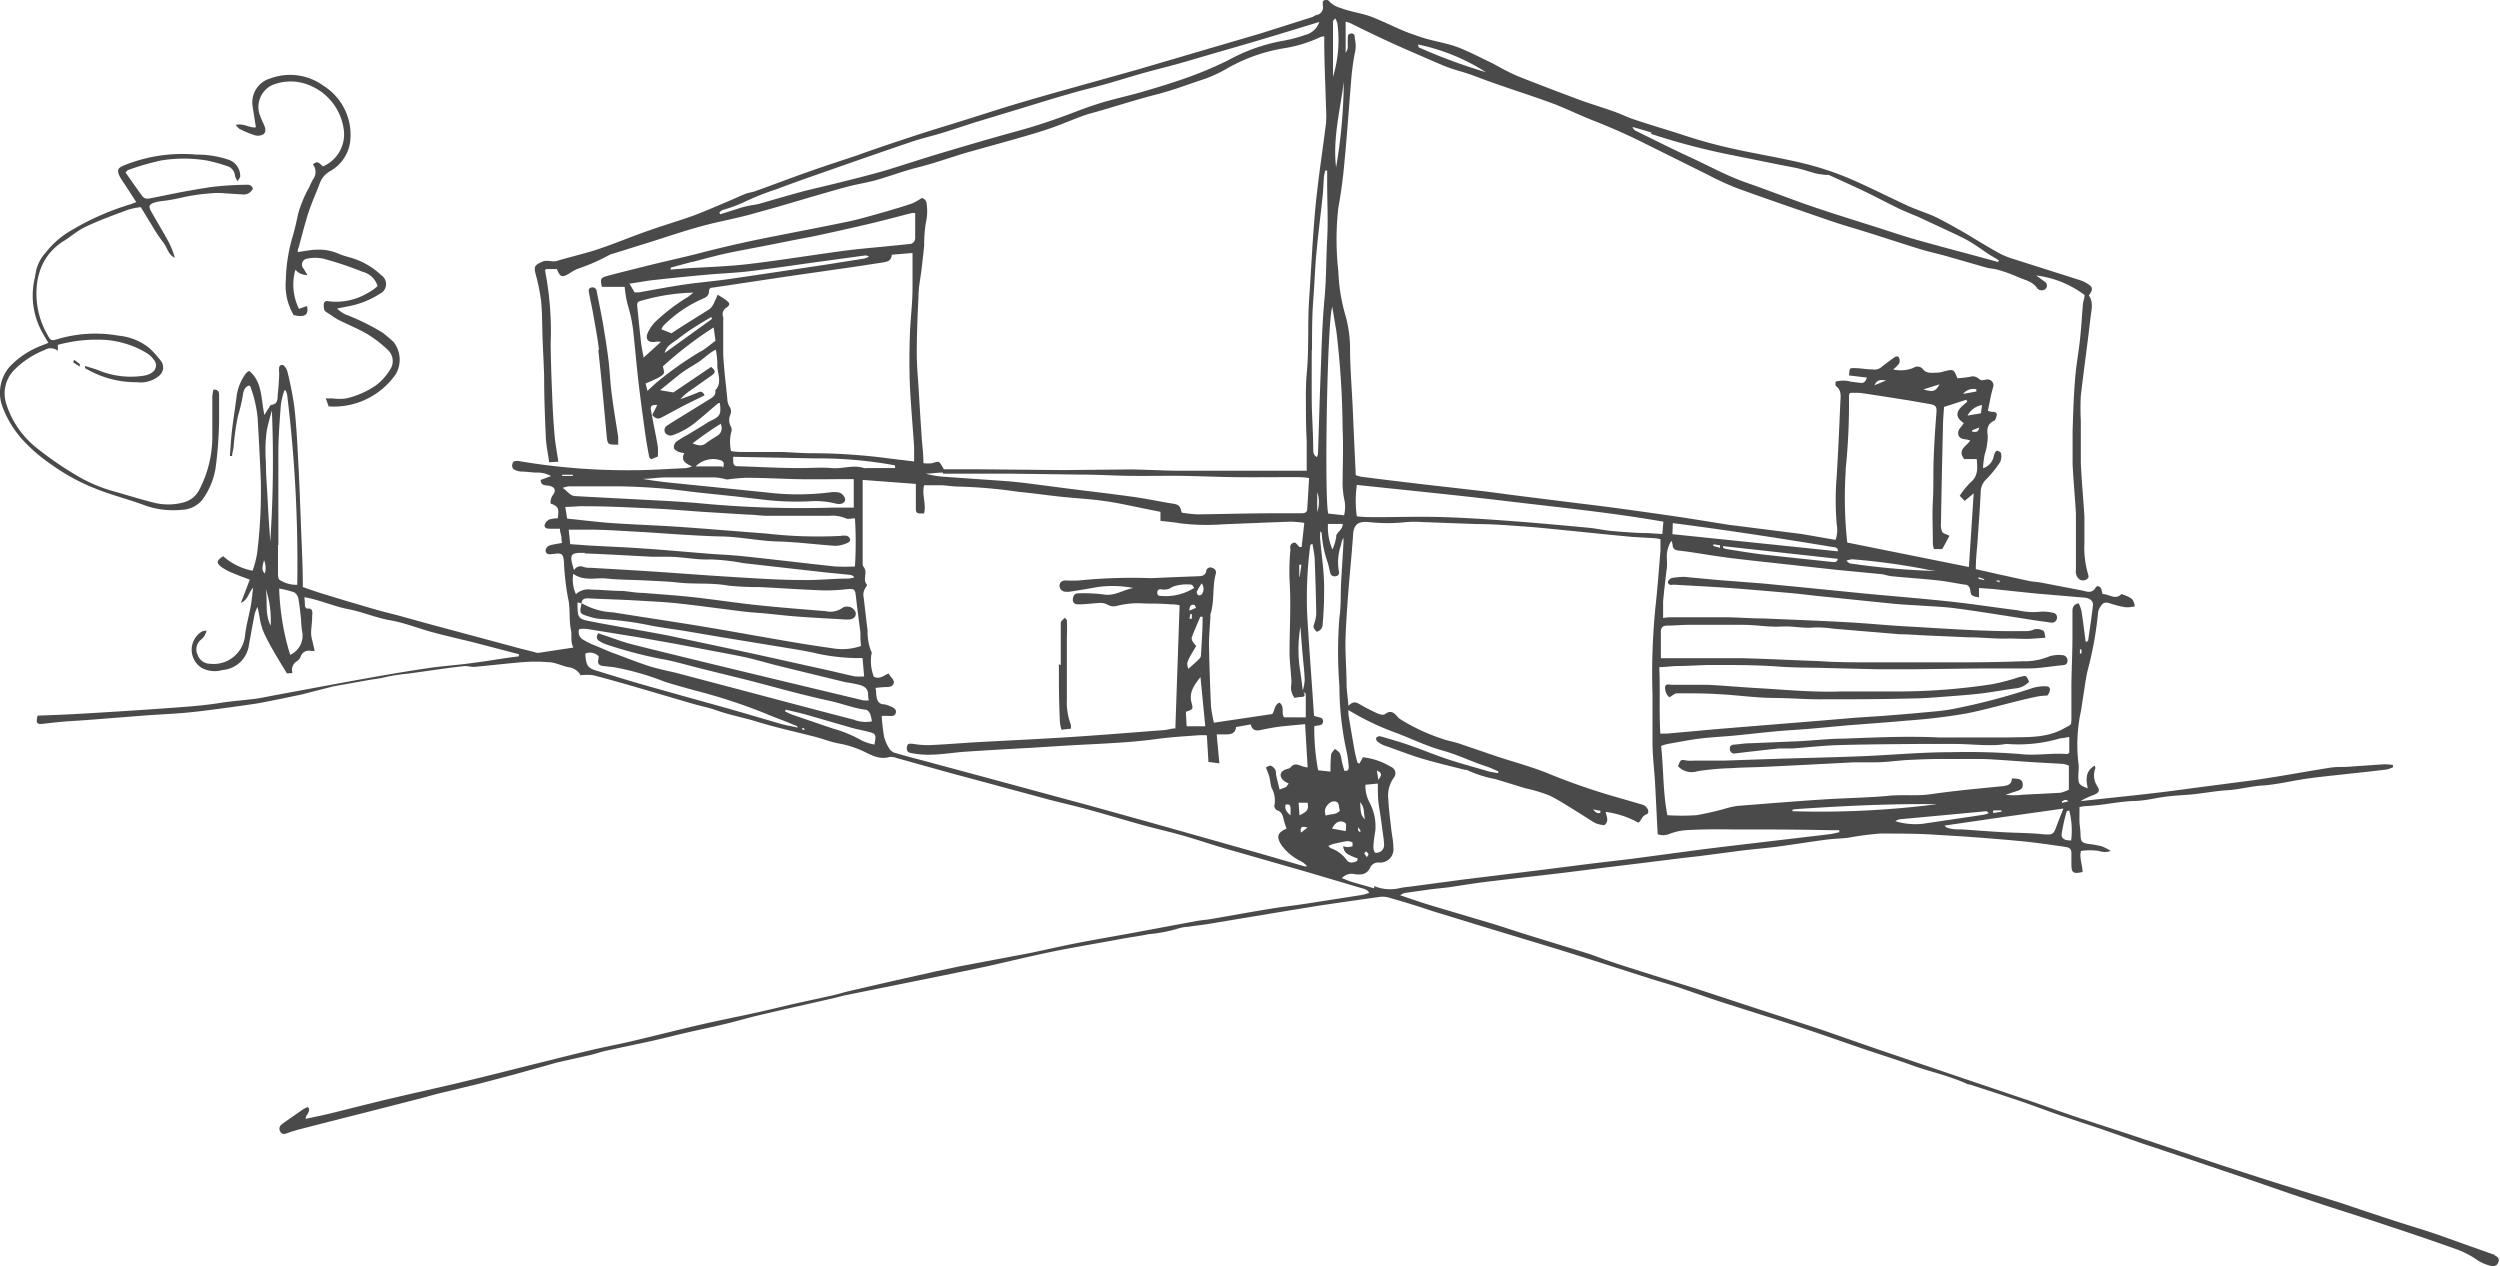 <svg id="Layer_1" data-name="Layer 1" xmlns="http://www.w3.org/2000/svg" viewBox="0 0 188.05 95.23"><title>arkitektur</title><g id="Illustrasjon"><path id="Fill-1" d="M119.82,61.25l.56.11,0,.15c-.23.09-.39-.06-.54-.25Zm-17.46,1.63-.07.07s-.11-.07-.13-.12,0-.11,0-.25l.19.3Zm-.06-2.16c.38.35.25.85.38,1.28-.42-.34-.31-.84-.38-1.28Zm.45,3.69c.06.06.15.12.18.19s-.05.12-.11.25c-.09-.13-.16-.19-.18-.27s.07-.11.11-.17Zm.82-6.08c.48.21.3.4.11.71l-.11-.71Zm.07,1c0,.58,0,1.15.09,1.71s.16,1,.23,1.57.13.84.15,1.27a.58.58,0,0,1-.67.63c-.05,0-.14-.26-.13-.4,0-.44.09-.88.15-1.32A3.9,3.9,0,0,0,103,60.7a2.57,2.57,0,0,1-.29-1.3l.91-.09Zm-.27,7.86-1.65-.47c-.25-.08-.49-.18-.78-.3a1,1,0,0,1,1-.29c.5.06.91,0,1.14-.53a.66.66,0,0,1,.65-.35,1,1,0,0,0,1.08-1.13c0-.52-.13-1-.18-1.57-.08-.69-.17-1.37-.2-2.06a2.28,2.28,0,0,1,.45-1.67.52.52,0,0,0-.26-.77,5.17,5.17,0,0,0-2.1-.72l-.26.47c-.07,0-.15-.06-.16-.09-.09-.33-.17-.67-.23-1-.15-.86-.3-1.73-.44-2.59a2.41,2.41,0,0,1,0-.34A19.62,19.62,0,0,0,105,55.49c1.16.44,2.3,1,3.49,1.33s2.2.84,3.32,1.2c.31.1.6.25.89.37l0,.13a6.33,6.33,0,0,1-.71-.12c-1-.3-2.07-.58-3.09-.92s-1.95-.73-2.93-1.07c-.71-.25-1.44-.45-2.16-.66a.38.38,0,0,0-.3.12s0,.21.08.26a1.92,1.92,0,0,0,.52.31c1,.34,1.91.71,2.88,1s2.15.57,3.22.84a.42.42,0,0,1,.12,0,8.6,8.6,0,0,0,2.14.69l2.26.69a12.1,12.1,0,0,1,1.8.54c.8.39,1.54.89,2.31,1.36.4.24.78.52,1.2.74a2.3,2.3,0,0,0,.64.14c.37-.3.17-.61.1-1a6.9,6.9,0,0,1,2.45.81c.22-.1.24-.48.59-.61s.09-.63-.26-.74l-1.76-.51a48.69,48.69,0,0,1-5.2-1.78c-1.31-.55-2.71-.91-4.06-1.36l-2.78-.95c-.31-.1-.63-.17-.94-.25a14.58,14.58,0,0,1-3.39-1.52,1.24,1.24,0,0,1-.33-.27c-.27-.32-.52-.48-.93-.17-.13.1-.46,0-.67-.11a14.36,14.36,0,0,1-1.3-.68c-.26-.15-.49-.14-.77.17-.05-.6-.12-1.08-.14-1.57,0-1.14-.11-2.29-.08-3.43s.13-2.53.23-3.8.25-2.73.34-4.09c.05-.82.44-1,1.18-.94a12.76,12.76,0,0,0,2.84,0,8.22,8.22,0,0,1,1.21,0l4.08.15c1.14,0,2.28.09,3.42.17s2.25.2,3.38.31c1.5.15,3,.31,4.51.45.71.07,1.42.09,2.13.14a3.08,3.08,0,0,1,.37.07c0,.3,0,.58,0,.86-.12,1.43-.22,2.85-.38,4.27a50.87,50.87,0,0,0-.22,6.54c0,1.16,0,2.33,0,3.49s.13,2.08.19,3.11c.07,1.29.13,2.57.2,3.92a1.21,1.21,0,0,0,.83,0,4.36,4.36,0,0,1,1.23-.3c1.15-.07,2.3-.08,3.46-.06,2.5,0,5,0,7.51.06l.63,0v.15c-.25.05-.49.12-.74.15l-5.41.64c-1.44.17-2.88.34-4.31.52l-5,.67c-1.11.14-2.23.26-3.35.4l-3.46.44-3.34.41-2.61.32-4.12.55a5.69,5.69,0,0,0-.84.13,3.1,3.1,0,0,1-1.8-.18ZM99.93,64a2.26,2.26,0,0,1,.33-.14c.35-.08.71-.17,1.07-.22a.7.7,0,0,1,.41.11s0,.26,0,.27a1.5,1.5,0,0,1-.43.07,1,1,0,0,1-.27-.08.71.71,0,0,0,.41.65,5.14,5.14,0,0,0,.68.29l-.05.19c-.28.13-.62.19-.8-.1a2.45,2.45,0,0,0-1.21-.88s-.08-.08-.16-.16Zm-.27-2.61c0-.37.41-.77.7-.74.44,0,.31.45.43.69-.3.35-.7.24-1.07.38a1.2,1.2,0,0,1-.06-.33Zm1.54,1.49-1-.18c.2-.43.5-.61.8-.52s.27.16.23.7ZM98.86,55c.28-.1.65,0,.66-.37s-.43-.27-.68-.43L98.69,52c-.13-1.85-.27-3.7-.37-5.56a31.09,31.09,0,0,1,.23-5c0-.05,0-.1.17-.16a9.75,9.75,0,0,1,.17,1.1q.08,2.08.12,4.17a2.5,2.5,0,0,1-.15.71c-.09.31-.1.3.17.63a.56.56,0,0,0,.46-.57,28,28,0,0,0,.11-2.8c0-1.14-.18-2.28-.28-3.42a3.28,3.28,0,0,1,0-.79c0,.06.1.12.1.17a7.9,7.9,0,0,0,.47,2.26c.06.24.11.48.17.72a.33.33,0,0,0,.42.25.27.27,0,0,0,.23-.37,3.88,3.88,0,0,1,.17-2,1.3,1.3,0,0,1,.17-.51,3.74,3.74,0,0,1,0,.44c-.05,1-.12,1.92-.17,2.88s0,1.8-.13,2.68a32.91,32.91,0,0,0,0,5.14,23.05,23.05,0,0,0,.54,4.92,7.6,7.6,0,0,1,.16,1.15c0,.17,0,.34-.33.31-.06-.22-.13-.47-.19-.72a2.63,2.63,0,0,0-.14-.59c-.07-.14-.25-.23-.38-.34-.1.14-.25.27-.28.42a9.42,9.42,0,0,0-.05,1c0,.08,0,.16,0,.29l-.93-.1A17.14,17.14,0,0,1,98.86,55Zm-1.11,6.7-.07-.95h.68c.08.52,0,.64-.61.95ZM97.86,63c-.09-.44.08-.5.49-.38l-.49.38Zm-.79-1.3c-.29-.25-.46-.48-.36-.82.38,0,.38,0,.36.82Zm-7.42-8.4c-.25-.79.14-1.36.65-2L90.66,55H89.26l-.06-1.09c.51-.16.57-.21.44-.62Zm-2.25-8.1c-.17,0-.35,0-.35-.25s.18-.28.35-.24a1.05,1.05,0,0,0,.8-.2,3.08,3.08,0,0,1,1.43-.16c.05,0,.12.13.2.24a4,4,0,0,1-2.43.61Zm2.07,1.1c0-.37.13-.48.35-.43.06,0,.1.14.15.22l-.5.21Zm0,.6.07-.34.11,0c0,.12,0,.23,0,.35l-.15,0Zm.54-2a6.33,6.33,0,0,1,.38-.65.68.68,0,0,1,0,.83.26.26,0,0,1-.25.06.28.28,0,0,1-.12-.24Zm.29,1.86.16,0c0,1-.07,1.91-.12,2.86a.44.44,0,0,1-.1.28c-.27.27-.56.52-.85.78-.16-.46-.16-.46.59-1.72a2.24,2.24,0,0,1-.25-.31.48.48,0,0,1-.09-.33c.21-.54.44-1.08.67-1.61Zm7.43-3,0-.91h.16l-.13.91ZM98,52.34c-.06-.46-.11-.92-.18-1.38a10.07,10.07,0,0,1,0-3.45c.05.69.1,1.38.16,2.07s.14,1.29.16,1.94a3.61,3.61,0,0,1-.15.81Zm.1,13.19-3.24-.94-6.3-1.78c-2.12-.6-4.24-1.19-6.37-1.78l-7.08-1.92L69.7,57.65c-.79-.21-1.58-.41-2.36-.64a.76.76,0,0,1-.42-.29,3.19,3.19,0,0,1-.42-.93,15.68,15.68,0,0,1-.18-1.57c.15,0,.33,0,.5,0s.48.07.56-.22-.18-.41-.41-.5a1.59,1.59,0,0,0-.46-.15c-.39,0-.53-.26-.58-.59s0-.4-.08-.64a7.08,7.08,0,0,1,.76-.07c.23,0,.47,0,.59-.22s-.08-.42-.22-.59l-.14-.21c-.37.14-.65.47-1.11.24a3.25,3.25,0,0,1-.2-1.55c0-.12.09-.27,0-.35a4,4,0,0,1-.27-1.56c-.1-.83-.2-1.66-.29-2.48a.92.92,0,0,1,.18-.81s.08-.14.07-.16c-.38-.39.09-.94-.26-1.35-.1-.11-.07-.35-.07-.53q0-2.7,0-5.39c0-.2,0-.39,0-.62l4,.3c0,.25,0,.46,0,.68,0,.39,0,.78,0,1.16s.1.4.62.38c.18-.69-.18-1.4,0-2.12.42,0,.83,0,1.23,0s.94.11,1.41.1a38.24,38.24,0,0,1,4.5.4c1.08.1,2.15.26,3.22.37s2.16.17,3.23.32,2.13.4,3.19.61l1,.2,0,.68c.54.06,1,.1,1.45.18a16.31,16.31,0,0,0,3.23.08c1.71-.07,3.42-.14,5.14-.2a9.13,9.13,0,0,1,1,.09l-.2,1.81a.64.64,0,0,1-.16,0c-.18-.11-.27-.45-.53-.28s-.14.36-.16.55A16.83,16.83,0,0,0,97,44c.12,1.82,0,3.62,0,5.44,0,.65.09,1.3.13,2a1.92,1.92,0,0,1,0,.43,1.25,1.25,0,0,0,.25,1,2.82,2.82,0,0,1,.45-.07c.36,0,.36-.16.2-.41.07.07.18.13.19.2,0,.56,0,1.13,0,1.74H96.59c-.24-.3.07-.81-.35-1.11-.37.15-.34.56-.54.86l-4.39.65a9.63,9.63,0,0,1-.22-1.25c-.07-1.53-.12-3.06-.15-4.59,0-.71.07-1.43.11-2.14a.72.72,0,0,1,0-.18c.32-1,.13-2,.39-3a.35.35,0,0,0-.25-.48.31.31,0,0,0-.46.26c-.06.27-.27.35-.51.36-1.2.05-2.4.09-3.6.15a39.93,39.93,0,0,0-5.44.17,8.47,8.47,0,0,1-1,0c-.33,0-.5.18-.48.43a.46.46,0,0,0,.5.42,1.26,1.26,0,0,0,.25,0c.7-.11,1.39-.22,2.09-.35a8.22,8.22,0,0,1,2.71.07c-.76.13-1.42.64-2.27.48A12,12,0,0,0,81.12,45c-.3,0-.39.18-.42.43s.12.41.41.4c.51,0,1-.07,1.53-.1a1.1,1.1,0,0,1,.7.14.9.9,0,0,0,.69.07,6.37,6.37,0,0,1,2.12-.17c.63,0,1.26,0,1.89.06.22,0,.43,0,.69.07l-.32,9.26c-.29,0-.58.11-.88.13-2.34.18-4.68.37-7,.52s-4.73.26-7.1.39c-1.18.07-2.36.17-3.55.22a6.83,6.83,0,0,1-1.21-.1c-.2,0-.38-.07-.44.18s0,.45.24.5a6.38,6.38,0,0,0,1.39.14c.94,0,1.87-.17,2.81-.23,1.63-.11,3.25-.2,4.88-.29l2.56-.16c2.3-.14,4.6-.19,6.89-.5,1-.14,2.07-.2,3.11-.28a5.62,5.62,0,0,1,.67,0l.12,2,.82.11-.2-2.18c.24,0,.47,0,.7,0s.72,0,.75-.55l1.11-.2c.11.45.39.5.76.42s.88-.18,1.33-.24c.65-.08,1.3-.13,2-.2l.19,3.26a2.88,2.88,0,0,1-.41-.09c-.31-.13-.61-.26-.88.09-.06.08-.22.09-.34.14-.46.16-.54.52-.16.86a1.9,1.9,0,0,0,.37.21l-.1.12s-.06.11-.11.14-.26.11-.48.19c-.1-.41-.19-.77-.27-1.14,0-.12,0-.26-.06-.36a.69.69,0,0,0-.35-.3c-.12,0-.26.1-.35.14.11.28.2.49.26.7s.08.57.17.83A1.94,1.94,0,0,1,95.85,61c0,.08.11.29.21.32.36.11.43.4.5.7s.14.46.21.68c-.69.3-.78.62-.37,1.25a3.87,3.87,0,0,0,1.39,1.17,1.6,1.6,0,0,1,.53.41,1,1,0,0,1-.26,0ZM65.76,56.37a3.48,3.48,0,0,1-.9-.28,10,10,0,0,0-2.24-.93l-2.94-1c-.22-.07-.42-.18-.63-.28l.05-.13c.51.12,1,.23,1.52.37l3.46,1c.39.11.79.18,1.19.28.63.16.65.2.5,1Zm-5.33-1.09-.12-.08s.08-.08.11-.07.08.07.12.1l-.11.05Zm-.51-.2c-.37-.08-.75-.14-1.12-.24L55.93,54l-1.11-.32c-2.18-.61-4.35-1.21-6.53-1.83-1.18-.34-2.34-.7-3.51-1.06-.56-.17-.72-.41-.75-1.26a.92.92,0,0,1,1,.2A1.17,1.17,0,0,1,45,50c-.07.33.11.44.4.47l.79.09A20.11,20.11,0,0,1,50,51.65c.76.24,1.53.45,2.29.66A42.52,42.52,0,0,1,57.48,54c.82.35,1.66.64,2.49,1l0,.14Zm-16.28-7.4a3.64,3.64,0,0,1,.52,0l4,.65,2.65.47,3,.57c.79.15,1.59.29,2.38.47s1.61.43,2.43.63c1.66.41,3.32.81,5,1.22a9.52,9.52,0,0,1,1.12.22c.38.14.54.31.56.68,0,.14,0,.28.06.46a2,2,0,0,1-.43,0L58,51.39l-4.76-1.15c-1.92-.47-3.84-.93-5.76-1.42-.73-.19-1.43-.47-2.15-.7L45,48c-.16.26-.14.46.1.6a2.45,2.45,0,0,0,.55.26,33.46,33.46,0,0,0,4,1.06c1,.16,2,.47,3,.72l3.68.91c2,.52,4,1.09,6.09,1.54.91.2,1.78.55,2.71.67.12,0,.26.18.32.3a2.51,2.51,0,0,1,.13.57,2.43,2.43,0,0,1-1.37-.13c-2.73-.7-5.45-1.43-8.17-2.15l-5-1.32c-.73-.19-1.48-.32-2.2-.55-.93-.3-1.84-.67-2.75-1-.53-.2-1-.43-1.57-.65a6.68,6.68,0,0,1-.65-.34.65.65,0,0,1-.31-.78Zm-.21-2,.32.08c-.17.75-.17.77.6,1a3.6,3.6,0,0,0,1,.18,25.14,25.14,0,0,1,3.68.5c.82.15,1.66.26,2.48.39l2.64.45,4.51.74c1,.17,2,.31,2.94.54a15.12,15.12,0,0,0,3.28.31L65,51.25a5,5,0,0,1-.69,0c-.72-.15-1.43-.33-2.15-.49l-4.78-1.06c-2.33-.51-4.66-1-7-1.5-1.82-.36-3.66-.65-5.49-1l-.36-.07c-1.06-.2-1.09-.24-1.09-1.44Zm-.27-2.12c.81.55,1.67.24,2.48.33s1.91.09,2.87.14,1.67.07,2.5.16c1.25.14,2.52,0,3.77.23a21.79,21.79,0,0,0,2.37.11c1.59.08,3.18.19,4.77.25a13.89,13.89,0,0,0,1.77-.09c.58-.05.63,0,.69.54.1.91.23,1.82.34,2.73,0,.34,0,.68.05,1a4.34,4.34,0,0,1-2.17.17c-1.17-.16-2.34-.35-3.5-.55-2.11-.36-4.22-.75-6.34-1.1s-4.43-.69-6.65-1.05a5.09,5.09,0,0,1-2.36-.69c0-.31.25-.38.53-.36,1.2.06,2.41.09,3.61.16s2.15.11,3.22.23c1.64.18,3.27.41,4.91.61.5.06,1,.08,1.51.13.83.08,1.65.18,2.48.24,1.2.09,2.41.15,3.61.22h.18c.4,0,.6-.21.57-.49a.65.65,0,0,0-.63-.48.57.57,0,0,0-.35.08,1.57,1.57,0,0,1-1.28.26c-1.71-.14-3.42-.27-5.13-.45s-3.28-.43-4.93-.61c-1.22-.13-2.44-.21-3.66-.31-.53,0-1.06-.11-1.58-.15-.77,0-1.55-.09-2.33-.1a1.4,1.4,0,0,0-1.16.34,2.65,2.65,0,0,1-.2-1.53ZM44,42c1.71.06,3.42.17,5.13.25l1.16,0c1.06,0,2.09.25,3.16.2a16.1,16.1,0,0,1,2.47.28l6.2.7,1.82.18a.45.45,0,0,1,.32.19,2.48,2.48,0,0,1-.43.09c-1.14,0-2.28.13-3.42.11-1.82,0-3.63-.13-5.45-.24-2-.12-4-.28-6-.41-1.51-.1-3-.18-4.52-.27a1.78,1.78,0,0,1-.54-.06.55.55,0,0,0-.72.24c-.38-1.2-.29-1.34.81-1.3Zm-1.11-.71-.11-1.08c.54,0,1,0,1.51,0,1.18,0,2.37.09,3.55.15,2.08.12,4.16.3,6.24.36,1.48,0,2.93.34,4.42.38s2.92.24,4.39.33a2.55,2.55,0,0,0,.92-.25.28.28,0,0,0,.14-.24.42.42,0,0,0-.23-.26,1.2,1.2,0,0,0-.48,0,34,34,0,0,1-5.63-.18c-2.18-.16-4.36-.35-6.54-.5-1.71-.12-3.43-.17-5.14-.29-1.08-.08-2.15-.22-3.27-.33l-.14-.88c.55,0,1-.07,1.52-.05,1.77,0,3.55.1,5.32.18,1.22.06,2.43.17,3.65.25l3.24.2c.49,0,1,.09,1.46.09l4.66,0a2.56,2.56,0,0,1,1.25.19c.17.09.42,0,.69,0a29.67,29.67,0,0,1,0,3.62,14.52,14.52,0,0,1-1.49,0c-2.27-.24-4.55-.52-6.82-.76-.89-.1-1.79-.13-2.69-.2-1.63-.13-3.25-.28-4.88-.39-1.39-.1-2.77-.15-4.16-.23l-1.38-.1Zm-.6-4.21a2.61,2.61,0,0,1,.5-.13c1.12,0,2.25,0,3.37,0s2.33.06,3.49.15,2,.22,3,.33l2.49.26,2,.23a21.3,21.3,0,0,0,3.73.16,6.35,6.35,0,0,1,2,.17c.32.08.62,0,.69-.22s-.2-.57-.48-.62a2.07,2.07,0,0,0-.67,0,19.56,19.56,0,0,1-4.76,0l-6.52-.66c-.93-.09-1.86-.19-2.79-.36.56,0,1.12-.1,1.69-.11,1.25,0,2.49,0,3.74,0a4.88,4.88,0,0,1,.91.16,14.14,14.14,0,0,1,1.45-.13c1.25,0,2.49.07,3.74.1s2.65,0,4,0l.35,0v2.14c-.51,0-1,0-1.52,0a80.16,80.16,0,0,1-10.23-.34c-1.67-.14-3.34-.21-5-.3l-4.16-.22c-.43,0-.61-.38-1-.63Zm0-1,.8,0v.09h-.8v-.13Zm11.9-3.85a.66.66,0,0,1-.24.92c-.29.19-.59.36-.86.57s-.55.18-1,0c.72-.54,1.36-1,2.07-1.44Zm.14,3.22h-2A1.84,1.84,0,0,1,54.23,35c.25.1.25.29.15.57Zm13,0v.13l-.76,0-1.4,0a.59.59,0,0,1-.18,0c-.8-.27-1.6.07-2.4,0s-1.59,0-2.39,0c-1.55,0-3.1-.09-4.65-.14-.38,0-.41-.09-.4-.71l6.15.12a31.85,31.85,0,0,1,6,.52ZM54,22.5c-.09.21-.16.4-.25.56a1.46,1.46,0,0,1-.35.54c-1,.64-2,1.24-2.89,1.84l-.76-.3a1.14,1.14,0,0,1,.17-.29,9.6,9.6,0,0,1,2.92-2c.27-.11.47-.23.49-.55s.18-.28.38-.31l5.68-.85,5.14-.74,1.76-.27c.36-.06.76-.08.79-.6l1.56-.13c0,.92,0,1.77,0,2.62,0,1.18-.16,2.37-.2,3.55s-.05,2.49,0,3.73c.07,1.57.22,3.14.32,4.7,0,.34,0,.68,0,1.08L67,34.87a44.82,44.82,0,0,0-6-.41c-.73,0-1.47-.07-2.2-.09-.9,0-1.79,0-2.69,0-.36,0-.72,0-1.12-.07a3.12,3.12,0,0,1,0-1.37.59.59,0,0,0,0-.45,1,1,0,0,1-.07-.88.67.67,0,0,0-.07-.69,1.13,1.13,0,0,1-.14-.52c-.11-1.12-.25-2.23-.31-3.35,0-.85,0-1.71,0-2.57a.89.89,0,0,0,0-.24.58.58,0,0,1,.26-.73c.27-.19.24-.33,0-.52s-.4-.27-.67-.44Zm-4,4.42c.12-.56.62-.76,1-1.06A15.09,15.09,0,0,1,52.21,25c.42-.27.85-.52,1.28-.78l.08.13L50,26.92Zm2.76-.15a25.57,25.57,0,0,0-3.44,2.43l-.62.57-.14-.56a9.89,9.89,0,0,0,1-.45c.45-.27.44-.29.3-.83A28.32,28.32,0,0,1,53.68,25l.14,1c-.36.27-.7.56-1.08.8Zm-4.35.5c-.07-.43-.15-.78-.19-1.14-.1-.85-.18-1.71-.27-2.56-.05-.48-.05-.49.43-.62a15.41,15.41,0,0,1,3.78-.57c-.14.11-.27.22-.42.33a14,14,0,0,0-2.47,1.89,2.93,2.93,0,0,0-.56.84c-.18.46.06.71.55.65a1,1,0,0,1,.45,0l-1.31,1.19Zm-1-5.57c.67-.1,1.28-.22,1.9-.28q2-.22,4-.4c1-.09,2-.12,3-.24,1.6-.19,3.2-.43,4.79-.65l3.94-.54a.4.4,0,0,1,.32.09,1.78,1.78,0,0,1-.36.14l-2.9.46c-2.42.36-4.84.73-7.26,1.08-1.11.16-2.23.25-3.34.41s-2.29.39-3.43.59a3,3,0,0,1-.34,0l-.39-.68Zm4.65-1.62c.77-.2,1.53-.41,2.31-.59.93-.21,1.87-.38,2.81-.56l2.28-.45c.64-.13,1.28-.24,1.91-.37,1.33-.29,2.66-.58,4-.9,1.07-.25,2.13-.54,3.2-.81a1.14,1.14,0,0,1,.27,0c0,.62,0,1.25,0,1.87a.45.45,0,0,1-.47.46l-1.58.16c-1.12.11-2.23.2-3.35.35-2.41.32-4.8.72-7.21,1-1.56.18-3.13.22-4.7.32l-1.08.09v-.15l1.63-.44ZM70.94,36c1.71,0,3.43,0,5.14,0l5.26.07c1.14,0,2.27.07,3.41.09s2.32,0,3.48,0c1.51,0,3,.08,4.52.1s3.06,0,4.6,0c.34,0,.68,0,1.12.07-.05.84-.09,1.58-.14,2.31,0,.31-.23.34-.48.34H95.7c-1.87,0-3.75.06-5.63.08a9.9,9.9,0,0,1-1.18-.13c-.13-.55-.23-.61-.75-.69-1-.16-2-.38-3.07-.52-1.58-.22-3.16-.4-4.74-.6l-3.15-.41c-.59-.07-1.18-.13-1.77-.17l-4.28-.3a7.41,7.41,0,0,1-1.51-.24c.44,0,.88-.09,1.31-.08Zm28.14,2.84V37.39a2.21,2.21,0,0,1,0,1.49ZM98.69,26.7c0-1.29,0-2.57.1-3.86s.12-2.28.23-3.42c.13-1.44.32-2.88.47-4.32.05-.49.06-1,.1-1.46a3.15,3.15,0,0,1,.1-.44l.14,0c0,.34,0,.67,0,1,0,1.39.08,2.78,0,4.17s-.06,3.05-.21,4.58c-.17,1.83-.21,3.67-.28,5.5-.08,2-.13,4-.2,6.06a1.06,1.06,0,0,1-.08.24c-.29-.15-.27-.39-.28-.6,0-1.2-.1-2.41-.11-3.61s0-2.57,0-3.86Zm1.83,14a3.83,3.83,0,0,1-.29,1,4.17,4.17,0,0,1-.34-1.92H101c0,.46-.44.58-.5.94Zm-.3-17.2c.1.59.2,1.18.3,1.77a64.61,64.61,0,0,1,.47,7.32c.07,1.43,0,2.85,0,4.28a7.37,7.37,0,0,0,.11,1,2.53,2.53,0,0,1,0,1.26L99.91,39c-.3-1.1-.08-14.62.31-15.57Zm.06-21.57s.07-.08.16-.18a1.76,1.76,0,0,1,.16.39,9.49,9.49,0,0,1-.33,4c0-1.47,0-2.82,0-4.17Zm.8,4.59a40.12,40.12,0,0,1-.58,6.45c-.26-2.19.31-4.31.58-6.45ZM102,36.84c3.87.41,7.71.79,11.55,1.25s7.67.84,11.57,1.52l-.08.93L124,40.47c-.89,0-1.79-.08-2.68-.15-.6-.05-1.2-.19-1.8-.25-1.83-.17-3.66-.34-5.49-.48s-3.58-.26-5.38-.32-3.39,0-5.08,0c-.49,0-1,0-1.51-.06a8.53,8.53,0,0,1,0-2.34Zm23.38,6.3a6.37,6.37,0,0,0,0-.79,2.22,2.22,0,0,1,.34-1.3,1.06,1.06,0,0,1,.09.26c0,.31.15.44.44.47l.72.09c1,.15,2,.32,3,.45,1.26.16,2.51.29,3.77.43l4.38.48,3.22.31c.32,0,.63.15,1,.18,1.12.11,2.24.18,3.35.3.69.07,1.37.21,2.05.32.27,0,.43.14.47.46s.08.43.65.5V44.6l1,.07c1.16.12,2.31.25,3.47.36l3.41.29a1,1,0,0,1,.47.13.51.51,0,0,1,.23.37c-.1.91-.24,1.82-.37,2.73,0,0-.06.05-.09.08s-.09,0-.1,0c-.1-.76-.19-1.53-.31-2.29a3.1,3.1,0,0,0-.21-.59c-.42.09-.47.34-.47.62,0,.61,0,1.23,0,1.84,0,1.2-.06,2.41-.08,3.61,0,.86,0,1.71,0,2.57,0,.54,0,.47-.5.74-1.33.78-2.79.67-4.23.71-1.76,0-3.52,0-5.27,0-2.37-.11-4.74,0-7.1.09-1.1,0-2.2.13-3.3.19l-3.8.16c-.39,0-.77.07-1.16.1-.21,0-.36.11-.33.34a.33.33,0,0,0,.42.32q1.64-.2,3.28-.37c.34,0,.68,0,1,0,1.12-.08,2.23-.21,3.35-.25,2-.06,4.08-.07,6.12-.09.9,0,1.79,0,2.69,0s1.7.08,2.56.09c.43,0,.85,0,1.28-.08a1.46,1.46,0,0,1,.3,0A11,11,0,0,0,155,55.9c.2,0,.4-.06.65-.1V57c-.1.05-.13.09-.16.09-1.17-.1-2.33.14-3.51,0-1.75-.14-3.51-.18-5.26-.14-2.21,0-4.41.21-6.61.3s-4.33.13-6.5.2l-3.85.13-2.32,0a2.81,2.81,0,0,1-.55,0c-.47-.09-.47-.09-.67.42a1.38,1.38,0,0,0,1.46.38,20.27,20.27,0,0,1,2.6-.23c.83-.06,1.67-.06,2.5-.1l2.63-.13,4.08-.21c.53,0,1.06,0,1.58,0,.85,0,1.7-.14,2.55-.18s1.62-.07,2.43-.07c1,0,2.07,0,3.1,0,1.24.05,2.48.16,3.73.24l2.31.13a2.1,2.1,0,0,1,.43.13v1.81A3.23,3.23,0,0,1,155,60c-1,.06-1.92.1-2.88.15a5.11,5.11,0,0,1-1.26,0l.83-.27c.28-.08.5-.2.46-.54s-.25-.39-.66-.41a.75.75,0,0,0-.16,0c0,.46-.34.54-.74.58-1.79.18-3.58.34-5.36.6-1.12.16-2.24,0-3.36.14-1.55.13-3.1.15-4.65.25-2.18.14-4.36.32-6.53.49a5.66,5.66,0,0,0-.83.18,22,22,0,0,1-2.26.52,17.86,17.86,0,0,1-2.18,0c-.34-1.72-.28-3.46-.47-5.21a4.16,4.16,0,0,1,.49-.15c.82-.14,1.64-.31,2.47-.41s1.71-.14,2.56-.22c1.11-.11,2.23-.24,3.34-.34.81-.07,1.62-.11,2.44-.18l2.73-.25c1.5-.12,3-.22,4.5-.36a44.29,44.29,0,0,0,4.42-.53c1.82-.36,3.59-.92,5.41-1.29a5.83,5.83,0,0,1,.69-.06,1.3,1.3,0,0,0,.12-.18c.16-.34.07-.53-.28-.52a3.17,3.17,0,0,0-.91.12,47.48,47.48,0,0,1-6.09,1.6c-.74.14-1.5.19-2.25.26-1,.1-2.07.18-3.11.26l-1.83.12-2.62.22-7.63.62-4,.36c-.14,0-.28,0-.51,0-.1-1.7,0-3.39-.08-5,.47,0,.89-.07,1.31-.08.94,0,1.88-.09,2.82-.08,1.57,0,3.14,0,4.71.11,1.25.1,2.51.08,3.77.12l3.72.09c1,0,2,0,3,0l5-.06c1.14,0,2.28,0,3.42,0,.85,0,1.7-.16,2.55-.24.21,0,.42-.08.41-.35a.4.4,0,0,0-.39-.41,2.34,2.34,0,0,0-1,.1,4.83,4.83,0,0,1-2,.36q-2.24.08-4.48.08c-2.33,0-4.66,0-7,0-1.27,0-2.53,0-3.8-.09-1.94-.07-3.88-.17-5.82-.22-1.51,0-3,0-4.54,0h-1.56c0-.72,0-1.35,0-2,0-.31.15-.44.45-.45.51,0,1-.05,1.53-.06.69,0,1.38,0,2.07,0s1.41,0,2.12,0c1,0,1.92.18,2.87.13s1.64.15,2.48.07a8.55,8.55,0,0,1,1.46.09l5,.42c.59,0,1.18.05,1.77.08l3.42.15c1,0,2,.13,3,.09.65,0,1.29.06,1.94,0l.82-.06c-.06-.22-.06-.47-.16-.52a.91.91,0,0,0-.68-.11,1.63,1.63,0,0,1-.76.13c-2.95.05-5.88-.19-8.82-.35-1.47-.08-2.94-.23-4.4-.31-2.14-.12-4.28-.2-6.43-.29-.92,0-1.84-.08-2.76-.09-1.35,0-2.7,0-4,0-.24,0-.47,0-.75.06,0-.46,0-.86,0-1.26.07-.79.17-1.58.26-2.37Zm4-1.76,0,.2-.5-.14,0-.13.51.08Zm8.85,1c0,.3-.24.27-.42.26-1.76-.19-3.53-.37-5.29-.57-.89-.11-1.77-.26-2.66-.4a1.46,1.46,0,0,1-.25-.09l0-.13,8.59.95Zm-12.4-2.66c4.13.53,8.19,1.16,12.24,1.83.06,0,.11.09.17.13l0,.16L125.8,40.55Zm19.79,3.6a54.72,54.72,0,0,1-6.46-.57c-.07,0-.12-.08-.28-.2a1.47,1.47,0,0,1,.44-.11,49.88,49.88,0,0,1,5.48.74c.27.07.54.1.82.14Zm-6.8-7.54a48.72,48.72,0,0,0,.26-5.62,1,1,0,0,1,.06-.23,5.65,5.65,0,0,1,.82,0c1.25.18,2.5.38,3.75.58l1.49.26c.42.08.49.21.46.62-.09,1.16-.17,2.32-.21,3.48s0,2.12-.06,3.19,0,2.16,0,3.24a1.93,1.93,0,0,0,.08.37h.63l.54-1c-.23-.12-.48-.16-.55-.3a1.35,1.35,0,0,1-.09-.65q.06-3.62.15-7.23c0-.51.05-1,.08-1.51l1.67-.54.08.14-.42.37c-.47.45-.43.86.15,1.24-.12.29-.5.46-.4.88s.56.28.89.44c-.27.41-1,.7-.45,1.39h.94c.06.67.12,1.27-.47,1.76a6.39,6.39,0,0,0-.81,1l.37.39.68-.57-.36,5.54-9.15-1.84a31.31,31.31,0,0,1-.11-5.46Zm3.07-6.8-.89.37c.23-.53.59-.37.89-.37Zm4,.3c-.3.54-.48.6-1.21.38l1.21-.38Zm2.77.38,0,.16-1,.18a1,1,0,0,1,1-.35Zm.43,1.19-.09.61-1,.17a1.48,1.48,0,0,1,1.09-.79Zm-.74,2,0-.12.53-.2c-.08.43-.32.31-.51.32Zm.49,10.94.41.14,0,.07-.42-.08,0-.14Zm1.31.25.25,0,0,.14-.23-.1,0-.09Zm6.4,5.49h-.1l0-.31h.12l0,.3Zm-.76,14.06c-.48,0-.75-.13-.71-.5a13.37,13.37,0,0,1,.38-1.7s.1,0,.18-.08a6,6,0,0,1,.15,2.29Zm-.69-2.94c.15-.07.3-.21.48,0l-.48.11c0-.09,0-.15,0-.15Zm-5.17.84,0-.16.62,0v.1l-.66.1Zm3.53,1.61c-.92-.08-1.84-.08-2.75-.13s-2.08-.14-3.11-.21c-.35,0-.69,0-1-.09a.5.5,0,0,1-.33-.2l4.39-.64,4.55-.64c-.19.48-.33.82-.45,1.15-.32.87-.31.84-1.25.77Zm-8.89-.76a5.11,5.11,0,0,1-2-.2,1,1,0,0,1,.29-.14l6.56-.61s.09.06.18.14a2.65,2.65,0,0,1-.36.12l-4.71.7Zm-9.74-1a.21.21,0,0,1,0-.06s0,0,0,0a2.1,2.1,0,0,1,.3-.05c3.52-.24,7-.41,10.58-.37a69.32,69.32,0,0,1-10.89.53Zm-113-11.7a18.92,18.92,0,0,1-.83-5,7.54,7.54,0,0,1,1.12.28.7.7,0,0,1,.32.46c.1.54.15,1.09.21,1.63,0,.34.05.69.1,1a1.58,1.58,0,0,1-.93,1.62Zm-.89-8.27c0-2.31,0-4.61,0-6.92,0-1.22.1-2.44.19-3.66a6.08,6.08,0,0,1,.26-1.05h.1a1.82,1.82,0,0,1,.11.33,104.3,104.3,0,0,1,.76,14.29A2.34,2.34,0,0,1,21.05,44c-.09,0-.14-.28-.14-.43,0-.73,0-1.47,0-2.2Zm-.58.17c-.07-1.09-.16-2.17-.21-3.26S20,36.16,20,35.09a11.2,11.2,0,0,1,.07-2.36c.1-.49.25-1,.38-1.49a91.14,91.14,0,0,1-.15,10.29Zm0,5.89c-.46-.88-.21-1.84-.37-2.76a7.4,7.4,0,0,1,.37,2.76Zm-.44-3.92c-.27-.25-.18-.54-.06-1a1.47,1.47,0,0,1,.06,1ZM98.17,3a10.59,10.59,0,0,1-1.84.47A13.45,13.45,0,0,0,92.39,4.9a28.67,28.67,0,0,1-2.85,1.22c-1.15.42-2.32.78-3.49,1.12-1,.3-2.05.52-3.07.82-.78.23-1.54.51-2.3.8-1.39.53-2.79,1-4.23,1.39-1.9.52-3.79,1.08-5.68,1.64-1.34.4-2.67.84-4,1.25-.66.2-1.33.37-2,.55-1.36.35-2.72.68-4.08,1-1.18.31-2.36.66-3.54,1-.29.08-.6.11-.9.17l-.41.1-1.67.53-.06-.13a.92.92,0,0,1,.23-.19,11.06,11.06,0,0,0,1.55-.56,19.65,19.65,0,0,1,2.5-1c1.26-.48,2.53-.92,3.81-1.37,2.11-.74,4.23-1.48,6.35-2.2.77-.26,1.57-.44,2.35-.68s1.75-.57,2.62-.84l3.1-.94c1.32-.4,2.64-.82,4-1.2.8-.24,1.62-.42,2.42-.65,1-.27,1.91-.57,2.87-.84s1.85-.48,2.77-.74,1.72-.5,2.58-.75l3-.87,2.23-.67,2.75-.84A1.5,1.5,0,0,1,98.17,3Zm13.6,2.8a41.71,41.71,0,0,1-5.06-1.87s0-.13-.08-.22a15.15,15.15,0,0,1,5.14,2.09Zm12.42,4.64a51,51,0,0,0,5.9,1.56c1.66.33,3.31.68,5,1,.5.11,1,.28,1.47.41.25.06.51.08.77.12a.9.9,0,0,1,.23,0c.94.43,1.89.85,2.82,1.3s1.55.79,2.33,1.17c.51.25,1,.44,1.57.68l2.15,1c.51.24,1,.46,1.52.74s1.12.73,1.69,1.1l.71.43-.05.13-1.2-.33c-1.69-.46-3.39-.9-5.07-1.38-.84-.24-1.67-.52-2.51-.79-1.71-.55-3.43-1.07-5.13-1.65s-3.33-1.23-5-1.81c-1.47-.51-2.82-1.26-4.23-1.91s-2.75-1.33-4.12-2a.45.45,0,0,1-.24-.29c.48.14,1,.28,1.43.43ZM187.7,94.78a1.83,1.83,0,0,0-.23-.08l-1.38-.49c-1.37-.48-2.73-1-4.1-1.42s-2.49-.79-3.73-1.2c-.85-.28-1.69-.58-2.55-.85l-4.09-1.27q-2.22-.7-4.42-1.42c-1.41-.46-2.82-.95-4.23-1.42l-3-1c-1.18-.39-2.37-.77-3.55-1.16s-2.27-.79-3.4-1.18l-5.91-2-5.89-2L137,77.82l-5.82-1.9-3.55-1.17-3.21-1-1.92-.61c-1-.31-1.93-.64-2.9-1l-5-1.54c-.91-.29-1.82-.6-2.74-.87l-4.34-1.29c-.71-.22-1.41-.46-2.2-.73a1.5,1.5,0,0,1,.33-.17l1.93-.27c.47-.06.93-.1,1.4-.16,1-.14,2-.32,3.07-.44,1.91-.23,3.83-.44,5.74-.67l2.77-.35,3.19-.39,2.73-.34,1.32-.15,3.21-.42c.9-.11,1.81-.18,2.72-.3,1.21-.16,2.42-.36,3.63-.52.54-.07,1.09-.08,1.63-.14a23.89,23.89,0,0,1,2.43-.32c1.49,0,3,0,4.47.11,2,.11,3.95.26,5.92.44,1.18.11,2.35.28,3.52.45.42.06.5.2.48.63,0,.22,0,.45,0,.67,0,.65.13.76.84.59,0-.53-.26-1.06-.12-1.58a4.46,4.46,0,0,1,1.35,0,1.34,1.34,0,0,0,.89,0,3.82,3.82,0,0,0-.67-.35,8.63,8.63,0,0,0-1-.18c-.49-.07-.59-.19-.6-.66s-.07-.69-.08-1,0-.72,0-1.11A2.75,2.75,0,0,1,157,61c1.17-.06,2.31-.33,3.48-.38.85,0,1.69-.24,2.54-.34.66-.08,1.34-.1,2-.17.85-.09,1.69-.25,2.54-.3s1.7-.29,2.57-.35c1.14-.07,2.26-.36,3.39-.52s2.31-.27,3.46-.4c.85-.09,1.7-.18,2.55-.29a2.18,2.18,0,0,0,.47-.17l0-.17a4.81,4.81,0,0,0-.68-.05l-2.92.2c-.43,0-.86,0-1.28.08-1.33.21-2.65.45-4,.67-.56.09-1.13.18-1.7.26l-3.39.44c-1.17.15-2.34.32-3.52.46-1.42.17-2.84.32-4.26.47l-1.75.19a5.74,5.74,0,0,1,1-.47c.37-.15.48-.31.26-.65a1.46,1.46,0,0,1-.15-1.34c0-.05,0-.13-.05-.21-.7.43-.66,1-.52,1.71-.65-.26-.7-.32-.71-.87,0-.36.07-.73,0-1.09a12.14,12.14,0,0,1,.12-3.47c.12-.53.18-1.08.27-1.62s.18-1.34.36-2a26.26,26.26,0,0,0,.74-4.21A1,1,0,0,1,158,46c.2-.33.37-.36.76-.23a7.18,7.18,0,0,0,1.13.28,2.76,2.76,0,0,0,.69-.07c-.09-.54-.2-.64-1-.93-.47.49-.94,0-1.43,0a3,3,0,0,0-.09-.37c-.09-.23-.32-.29-.43-.11-.28.47-.64.3-1,.22l-3.11-.6c-.28-.05-.57-.06-.85-.11l-2.33-.51-1.72-.39c0-.79.09-1.5.14-2.2.08-1.22.18-2.45.23-3.67a1.37,1.37,0,0,1,.47-.94,8.28,8.28,0,0,0,1-1.26,1.11,1.11,0,0,0,.06-.64c0-.07-.17-.17-.27-.19s-.16.1-.21.18a2.85,2.85,0,0,0-.1.35,1.18,1.18,0,0,1-.77.78c0-.37.06-.67.11-1a4.83,4.83,0,0,0,.24-1.43c-.09-.58,0-.94.53-1.17a.09.09,0,0,0,0,0,1.15,1.15,0,0,0,.15-.42c0-.2-.19-.23-.37-.22a1.21,1.21,0,0,1-.3-.08c.07-.34.13-.65.2-1s.12-.51.19-.77a.44.44,0,0,0-.32-.58c-.21-.05-.5.13-.67,0s-.38-.3-.69-.22a6.52,6.52,0,0,1-1,.12c-.29-.69-.29-.69-1-.52a2,2,0,0,1-.48.1c-.38,0-.8.1-1.09-.23a.54.54,0,0,0-.76-.12,2.58,2.58,0,0,1-1.51.11,2.46,2.46,0,0,0,.45-.44.53.53,0,0,0,0-.43c-.11-.2-.28-.09-.41,0-.31.23-.63.45-.93.7a.79.79,0,0,1-.63.17c-.45,0-.89-.09-1.34-.1s-.4,0-.46.55l1.35.16c-.1.26-.19.44-.48.4l-.73-.09a2.11,2.11,0,0,0-1.15,0c0,.12,0,.27,0,.31.48.32.38.81.36,1.26-.08,1.84-.16,3.67-.27,5.51a21.45,21.45,0,0,0,0,3.67,2.24,2.24,0,0,1-.09,1.15c-.89-.15-1.75-.31-2.61-.45L130,39.84c-1.51-.24-3-.49-4.54-.71s-3.23-.46-4.85-.67c-.91-.12-1.83-.22-2.74-.34l-3.59-.45c-1-.12-1.9-.26-2.86-.37l-4.37-.5-2.6-.31-2.06-.26a2.48,2.48,0,0,1-.41-.12c-.08-1.68-.15-3.27-.22-4.86s-.19-3-.21-4.45a9.34,9.34,0,0,0-.33-2.65,13.58,13.58,0,0,1-.55-3.38,21.13,21.13,0,0,1,0-4.77c.2-1.1.35-2.22.45-3.34.2-2.05.34-4.11.51-6.17a18.38,18.38,0,0,1,.28-2.13,2.3,2.3,0,0,0,0-1.08c0-.17,0-.41-.28-.39s-.24.24-.25.43,0,.45,0,.67a1.58,1.58,0,0,1-.16.36V2a2.71,2.71,0,0,1,.35.11c1.48.74,3,1.46,4.5,2.11.86.37,1.71.75,2.57,1.11a12.5,12.5,0,0,0,1.3.43c.87.26,1.71.62,2.57.91,1.48.52,3,1,4.44,1.54,1,.39,2,.89,3.08,1.3,1.21.48,2.39,1,3.55,1.58s2.44,1.21,3.66,1.82l1.19.59a23.44,23.44,0,0,0,2.16,1c2.39.87,4.8,1.69,7.21,2.52.94.32,1.91.59,2.86.89,1.26.4,2.51.81,3.77,1.2.68.21,1.38.35,2.06.55l2.93.84c.27.08.57.07.84.16a10.27,10.27,0,0,1,1.44.51c.54.26,1.18.33,1.55.9a.45.45,0,0,0,.65,0,.36.36,0,0,0-.12-.53l-.62-.45a7.6,7.6,0,0,1,3.64,1.47c0,.25-.1.46-.12.67-.08.91-.13,1.83-.23,2.74s-.3,2-.37,3c-.1,1.28-.14,2.57-.18,3.85,0,.82,0,1.63,0,2.45.06,1.24.18,2.48.25,3.72,0,.55,0,1.1,0,1.65,0,.88,0,1.75,0,2.62a.73.73,0,0,0,.28.7.5.5,0,0,0,.66-.14.58.58,0,0,0,0-.18,7,7,0,0,1-.3-2.42c0-.65,0-1.31,0-2-.08-1.34-.21-2.68-.27-4,0-1.06,0-2.12,0-3.19a17.91,17.91,0,0,1,0-1.89c.23-2,.51-3.93.73-5.9.06-.54.25-1.13-.13-1.64.35-.48.32-.64-.15-.92a2.38,2.38,0,0,0-.49-.23l-5-1.59a5.76,5.76,0,0,1-1.07-.43c-1-.54-1.89-1.12-2.84-1.67-.6-.34-1.21-.68-1.84-1s-1.48-.57-2.2-.9c-1.5-.69-3-1.46-4.48-2.09a22.71,22.71,0,0,0-3.42-1.12c-1.74-.42-3.51-.7-5.26-1.09-1.23-.27-2.45-.6-3.66-1s-2.57-.79-3.84-1.22c-.54-.18-1-.43-1.58-.62-.82-.29-1.66-.54-2.48-.84-1.5-.56-3-1.13-4.49-1.72-.7-.28-1.36-.64-2-1-.84-.4-1.67-.84-2.54-1.19S107.9,3.49,107,3.2c-.5-.17-1-.33-1.49-.54-.77-.33-1.52-.7-2.28-1s-1.61-.39-2.39-.69A1.88,1.88,0,0,1,100,.49a.3.3,0,0,0-.5,0c0,.08,0,.18,0,.28a.59.59,0,0,1-.42.72c-.14,0-.26.13-.39.17L94.84,2.88,90,4.3,85.51,5.62l-3.58,1c-1.67.47-3.34.93-5,1.42S73.85,9,72.31,9.48c-1.07.33-2.15.66-3.21,1-1.53.51-3.05,1-4.58,1.56-1.22.41-2.44.8-3.65,1.23-1.37.48-2.72,1-4.09,1.49-.23.08-.48.1-.7.19-.51.2-1,.44-1.51.65-.81.34-1.61.69-2.44,1-1.13.4-2.28.74-3.41,1.14-1.31.46-2.59,1-3.9,1.43-1,.32-2,.54-2.94.83-.38.11-.73-.13-1.15.08s-.6.27-.45.87A14.56,14.56,0,0,1,40.7,23c.09.91.08,1.83.11,2.75s.09,1.92.12,2.88c0,1.47.05,2.94.12,4.41,0,.69.16,1.37.26,2.1L42,35.1c-.1-.68-.22-1.3-.28-1.92-.08-.89-.13-1.79-.17-2.69-.06-1.41-.11-2.82-.13-4.23A23.84,23.84,0,0,0,41,20.73s0,0,.05-.12h.84c.24.61.39.66.93.33a4.17,4.17,0,0,1,.58-.33,14.88,14.88,0,0,0,2.45-1.07,1,1,0,0,1,.23-.08l2.79-.87c1.3-.41,2.59-.85,3.91-1.21s2.74-.6,4.09-1c1.65-.44,3.29-.95,4.93-1.42.7-.2,1.41-.41,2.12-.59s1.4-.28,2.08-.48c1-.29,2-.67,3.09-.94,1.22-.31,2.41-.74,3.62-1.1l3.58-1c1-.29,2-.57,2.92-.9s1.75-.71,2.65-1c1.67-.45,3.29-1,5-1.44,1.12-.28,2.22-.68,3.32-1.06a9.81,9.81,0,0,0,2-.86A12.73,12.73,0,0,1,96.59,4a10.25,10.25,0,0,0,2.73-.84,1.19,1.19,0,0,1,.29-.06c0,.14,0,.24,0,.34,0,1.68.09,3.35.13,5a8.49,8.49,0,0,1,0,1.22c-.26,2.09-.59,4.17-.79,6.27-.22,2.34-.32,4.69-.48,7-.12,1.81,0,3.63-.17,5.44a18.91,18.91,0,0,0-.07,2c0,1.06,0,2.12.06,3.18,0,.73,0,1.46,0,2.23h-2c-2.45,0-4.91,0-7.36,0-1.29,0-2.57-.08-3.86-.1L80,35.73l-6.38-.06H71l-.12-.21c-.26-.43-.25-.41-.75-.25a2.84,2.84,0,0,1-.67,0c0-.75-.1-1.42-.14-2.09-.07-1.06-.14-2.12-.2-3.18s-.16-2-.16-3c0-1.43.06-2.85.13-4.28,0-.71.16-1.41.24-2.12s.14-1.17.19-1.76a9.28,9.28,0,0,1,.13-1.69,3.79,3.79,0,0,0,.06-1.33.49.49,0,0,0-.37-.5,4.55,4.55,0,0,1-.72.41c-.67.23-1.36.43-2,.62-.94.26-1.88.55-2.84.75-2.25.47-4.52.89-6.78,1.35-1.44.3-2.86.63-4.29,1s-2.58.61-3.86.93c-1,.25-2.06.51-3.08.78-.61.16-.64.24-.49.85h1.71a8.31,8.31,0,0,0,.22,1.33,10.89,10.89,0,0,1,.45,2.26c.13,1.2.23,2.4.37,3.6s.33,2.59.51,3.89c.08.56.18,1.13.29,1.69,0,.07.08.12.14.2l.51-.21a4.62,4.62,0,0,0,0-.76c-.15-.88-.34-1.76-.5-2.64-.08-.41,0-.49.46-.48l-.38.76c.25.28.46.32.71.18l1.51-.81.43-.22L53,30.11c-.13-.27-.25-.33-.47-.23-.44.19-.9.35-1.35.52a3.9,3.9,0,0,1,.82-.71c.52-.36,1-.71,1.55-1.09.3-.23.27-.35-.06-.63l-2.84,1.92-1-.17c.53-.43,1-.81,1.41-1.14s.91-.62,1.38-.91.85-.72,1.4-1a6,6,0,0,1,.12,1.06c-.05.68.42,1.4-.16,2,.08.39-.22.54-.48.7L51.2,31.74c-.33.2-.66.4-1,.63a.4.4,0,0,0-.14.59.55.55,0,0,0,.46.17,5.72,5.72,0,0,0,2-1.16c.52-.41,1-.86,1.52-1.28,0,0,.07,0,.11,0,.11.93,0,1-.84,1.41a1.72,1.72,0,0,0-.2.13l-1.36.83a8.74,8.74,0,0,0-.89.54.59.59,0,0,0-.17.46c0,.11.2.22.33.29a1.85,1.85,0,0,0,.45.1c-.28.57.11.79.58,1a2.35,2.35,0,0,1-.44.13c-1.33.06-2.66.16-4,.16a48.53,48.53,0,0,1-8.65-.7c-.18,0-.33,0-.4.17s-.06.41.18.51a1.44,1.44,0,0,0,.41.12c.39,0,.77.06,1.16.08a2.08,2.08,0,0,1,1.14.26l-.78.29c0,.46.38.39.64.44.42.09.54.34.29.68a.9.9,0,0,0-.18.66c.56.19.65.37.53,1.11a2.08,2.08,0,0,0-.64.09.67.67,0,0,0-.35.43c0,.23.2.26.4.26l.76,0c0,.24.07.4.1.56s0,.3.06.51c-.33.06-.61.1-.88.17s-.41.33-.34.51.28.2.47.15l.12,0c.61-.1.72,0,.77.6a19.2,19.2,0,0,0,.3,2.68c.2.82.06,1.64.23,2.46.08.39-.06.86.18,1.3l-2.65.4a.68.68,0,0,1-.24-.05l-1.19-.3-6.8-1.83-1.95-.54c-.73-.2-1.46-.37-2.18-.58-1.28-.37-2.55-.75-3.82-1.14-.5-.15-1-.33-1.52-.51,0-1.55-.08-3.05-.14-4.56s-.11-3.18-.2-4.77c-.07-1.41-.14-2.82-.3-4.22a24.89,24.89,0,0,0-.53-2.69.93.93,0,0,0-.3-.45A.22.22,0,0,0,21,28a2.08,2.08,0,0,0,0,.43c0,.59-.07,1.18-.12,1.77,0,.29-.06.57-.45.62-.1,0-.18.19-.26.31s-.14.22-.28.46c-.27-1.24-.14-2.48-1.14-3.32a1.06,1.06,0,0,0-.23.16,3.66,3.66,0,0,0-.72,1.73c-.11.89-.26,1.78-.36,2.67-.07.61-.1,1.23-.15,1.84l.17,0c0-.22.08-.44.11-.66a17.7,17.7,0,0,1,.34-2.39,12.69,12.69,0,0,0,.34-1.41c.05-.33.09-.7.48-.84,0,0,.1.06.11.09a9.5,9.5,0,0,1,.54,2.36c.09,1.59.18,3.18.24,4.77A38.29,38.29,0,0,1,19.34,42,8.08,8.08,0,0,1,19,43.3a4.66,4.66,0,0,1-2.21-1.09c-.5.31-.54.49-.14.81a4.36,4.36,0,0,0,1,.51c.36.16.74.29,1.14.44l-.67,1.75c.55-.24.55-.74.92-1.14-.07.54-.1.94-.17,1.34-.14.76-.36,1.51-.44,2.28a2.38,2.38,0,0,1-2.63,2.1,1,1,0,0,1-.94-.69.94.94,0,0,1,.25-1.12,1.09,1.09,0,0,0,.42-.69,1.36,1.36,0,0,0-.34.07,1.61,1.61,0,0,0,0,2.75,2.06,2.06,0,0,0,1.54.15,2.17,2.17,0,0,0,2-1.93c.15-.78.28-1.56.44-2.34a3,3,0,0,1,.2-.48c.38,1.63-.07,1.29,2.21,5L22,51a.77.77,0,0,1,.34-.9.75.75,0,0,0,.27-.32.64.64,0,0,1,.76-.45,1.39,1.39,0,0,0,.3,0c-.06-.25-.11-.48-.16-.71a2.63,2.63,0,0,1-.11-.58c0-.43.08-.85.08-1.27,0-.26.14-.68-.4-.62,0,0-.13-.11-.14-.17s0-.39-.05-.69c1.19.21,2.21.69,3.3.9s2.08.65,3.17.84,2.14.62,3.22.91,2.13.52,3.2.79l3.25.85v.16l-.71.09c-1,.15-2,.31-3,.44s-2.15.21-3.21.37c-1.57.23-3.13.5-4.69.78-2.23.4-4.45.82-6.67,1.23-.48.09-1,.2-1.45.27-.91.12-1.83.18-2.73.32-1.47.24-3,.32-4.44.43-2.1.15-4.2.28-6.3.4-1,.06-2,.09-3,.13-.15.6-.08.68.55.6s1.09-.12,1.64-.17l1.41-.09,4.46-.35c1.2-.09,2.41-.13,3.61-.26,1.54-.17,3.07-.39,4.61-.61.66-.1,1.31-.25,2-.38l1.57-.33L25.07,52l2.68-.48c.42-.07.84-.11,1.25-.22a14.15,14.15,0,0,1,1.71-.26l2.35-.33c.64-.09,1.29-.18,1.93-.24.24,0,.48.08.72.06,1.19-.11,2.39-.25,3.58-.35a11.52,11.52,0,0,1,1.95,0c.52,0,1,.28,1.54.38a1.19,1.19,0,0,1,.89.6,4.05,4.05,0,0,1,.95,0c1.12.29,2.23.61,3.34.93l4.16,1.22c.59.17,1.19.28,1.77.49,1,.36,2,.53,3,.84,1.47.46,3,.78,4.48,1.17.59.15,1.16.39,1.76.49a7.38,7.38,0,0,1,1.44.42c.75.28,1.44.86,2.34.59a1.09,1.09,0,0,1,.54.08l3.87,1.08,3.49.94,4.07,1.1c.95.25,1.9.46,2.85.72,1.43.39,2.85.82,4.29,1.22.94.26,1.9.47,2.85.74,1.1.31,2.18.68,3.27,1l6,1.72,4.29,1.27c.21.06.44.1.56.36-.2.05-.38.12-.55.15l-4.29.67c-.85.13-1.7.22-2.54.36-1.49.24-3,.52-4.46.77-.38.07-.77.09-1.15.16l-5.11.95c-1.36.25-2.73.48-4.09.75-1.12.22-2.23.48-3.34.71l-5.29,1-1.8.38-3.64.82L64,74.89c-.46.1-.91.25-1.36.35l-2.92.64c-.92.21-1.83.44-2.74.64-1.39.31-2.79.58-4.18.9-1.71.39-3.41.83-5.11,1.23-1,.24-2.07.44-3.1.68s-2.34.57-3.5.86c-2.18.54-4.36,1.1-6.54,1.62s-4.45,1-6.67,1.56c-1.05.25-2.1.53-3.15.78-.57.14-1.14.25-1.74.38,0-.33.43-.53.18-.89a2.19,2.19,0,0,0-.34.15l-1.55,1.08-.09.08a.39.39,0,0,0-.1.55c.12.2.29.19.48.12s.58-.2.87-.28l2.49-.64,2.49-.63,3.91-1c.54-.13,1.06-.29,1.6-.43L36,81.9l2.65-.7,2.23-.62c.37-.1.74-.22,1.12-.31l2.44-.55c.4-.09.78-.24,1.18-.32,1.09-.24,2.18-.46,3.27-.7s1.94-.47,2.91-.69,1.95-.42,2.92-.66c.79-.19,1.57-.43,2.36-.61,1.9-.45,3.81-.87,5.71-1.31l.71-.18L69.69,74l2.5-.51,2-.42c1.65-.37,3.28-.77,4.93-1.11s3.61-.66,5.41-1c.62-.11,1.25-.19,1.86-.32a10.87,10.87,0,0,0,2.21-.42,3,3,0,0,1,.78-.14c.46-.07.93-.12,1.39-.19l6-1c.82-.13,1.64-.27,2.46-.4q2.29-.34,4.59-.66a1.67,1.67,0,0,1,.66.06c1.08.31,2.15.63,3.23,1l4.31,1.32,5.25,1.59,2.67.84,4.06,1.3c.75.24,1.51.45,2.26.7,1,.34,2.07.73,3.12,1.07,1.88.61,3.77,1.19,5.64,1.8,1.68.55,3.35,1.14,5,1.71,1.27.43,2.54.82,3.8,1.28s2.87.8,4.22,1.44l.11,0c1.22.4,2.44.79,3.65,1.2s2.14.77,3.21,1.14l3,1c1.39.48,2.77,1,4.16,1.44l5.92,2c1.83.62,3.66,1.27,5.49,1.88,2,.68,4.08,1.31,6.11,2,1.65.54,3.29,1.1,4.92,1.68a6.73,6.73,0,0,1,1.54.74,3.3,3.3,0,0,0,1.14.55c.27.06.49.07.62-.22s0-.44-.32-.58Z" transform="translate(0 -0.37)" fill="#4a4a4a"/><path id="Fill-4" d="M7.3,37.17c1.19.47,2.44.78,3.64,1.23a6.34,6.34,0,0,0,2.7.32A2.09,2.09,0,0,0,15.19,38a5.47,5.47,0,0,0,1.06-2.68A30.53,30.53,0,0,0,16.48,32c0-.61,0-1.23,0-1.84,0-.25,0-.5-.43-.48a4.14,4.14,0,0,0-.08.54c0,1,0,1.92,0,2.87a8.65,8.65,0,0,1-1,4.16,1.85,1.85,0,0,1-1.16.91,4.4,4.4,0,0,1-2.31,0c-.93-.23-1.84-.52-2.76-.78A11.58,11.58,0,0,1,5.54,36a25.43,25.43,0,0,1-2.76-1.92A6.87,6.87,0,0,1,.45,30.68,2.54,2.54,0,0,1,1,28.27,6.64,6.64,0,0,1,3.35,26.7a.86.86,0,0,1,1,.06l0-.45a11.24,11.24,0,0,1,3.47-.38,7.06,7.06,0,0,1,3.22,1,1.89,1.89,0,0,1,.53.5.63.63,0,0,1-.09.93,1.39,1.39,0,0,1-.6.26,6.37,6.37,0,0,1-3.48-.4c-.31-.12-.64-.21-1-.32,0,.09,0,.14,0,.16a7.43,7.43,0,0,0,3.91,1.06A2.15,2.15,0,0,0,12,28.61a.81.81,0,0,0,.13-1.06,7.21,7.21,0,0,0-.9-1,4.29,4.29,0,0,0-2.3-.93,10,10,0,0,0-4.64.27c-.39.13-.5.09-.68-.27a6.19,6.19,0,0,1-.82-3.94,4.63,4.63,0,0,1,.51-1.62,4.23,4.23,0,0,1,1.38-1.49c.59-.35,1.12-.84,1.74-1.13,1-.49,2.14-.89,3.23-1.3a5.67,5.67,0,0,1,.94-.19c.3.49.56.93.83,1.36a11.24,11.24,0,0,0,.84,1.27c.32.38.37.94.89,1.18a6.22,6.22,0,0,0-.5-1.26c-.41-.75-.86-1.48-1.28-2.23-.22-.39-.15-.54.27-.67a3.31,3.31,0,0,1,.48-.1,11.93,11.93,0,0,0,1.56-.27,14.44,14.44,0,0,1,2.23-.32,5.05,5.05,0,0,1,1,0L18.3,15a.74.74,0,0,0,.72-.45c-.11-.33-.39-.29-.62-.28a23,23,0,0,0-2.6.18c-.71.11-1.41.23-2.11.36s-1.68.35-2.52.5a.51.51,0,0,1-.42-.13c-.45-.6-.87-1.22-1.31-1.84.1-.09.15-.17.22-.19a19.69,19.69,0,0,1,2.46-.71,10.62,10.62,0,0,1,3.42,0,11.77,11.77,0,0,1,1.53.42.82.82,0,0,1,.61.76,1.53,1.53,0,0,0,.19.38c.1-.17.19-.26.2-.36a1.3,1.3,0,0,0-.78-1.22A7.24,7.24,0,0,0,14.78,12a11.68,11.68,0,0,0-5.45.81c-.49.2-.55.36-.32.84a5,5,0,0,0,.33.52l.91,1.4c-.24.09-.39.16-.55.2a20,20,0,0,0-4.24,1.87,6.66,6.66,0,0,0-2,1.7,3.19,3.19,0,0,0-.73,1.32c-.05.26-.09.52-.15.78a5.72,5.72,0,0,0,.67,4.06c.11.21.24.41.39.66l-.48.19a6.48,6.48,0,0,0-2.43,1.6,3,3,0,0,0-.55,3,7.73,7.73,0,0,0,1.52,2.5,12.08,12.08,0,0,0,2.16,1.86A15.26,15.26,0,0,0,7.3,37.17" transform="translate(0 -0.37)" fill="#4a4a4a"/><path id="Fill-6" d="M18.06,10.09a7.65,7.65,0,0,0,1.13.46.81.81,0,0,0,.62-.08c.21-.16.17-.44.06-.68s-.27-.59-.37-.9a1.83,1.83,0,0,1,.93-2.1,3.67,3.67,0,0,1,3,.06A4.18,4.18,0,0,1,25.84,10a2.63,2.63,0,0,1-1.55,2.89c-.2-.15-.38-.52-.75-.15a.92.92,0,0,1,0,1.13c-.11.2-.2.4-.29.6a9,9,0,0,0-.83,2c-.11.54-.23,1.08-.38,1.6a12.42,12.42,0,0,0-.54,3.37,4.38,4.38,0,0,0,.59,2.63c.82.2,1.16,0,1-.68l-.6.21a4.09,4.09,0,0,1-.27-2.94,1.15,1.15,0,0,0,.88.4s0,0,0-.05l-.28-.45a.45.45,0,0,1,.31-.74,3,3,0,0,1,1.16,0,25.72,25.72,0,0,1,3,1,1.55,1.55,0,0,1,1.11,1.07,3.62,3.62,0,0,1-.76.53,4.63,4.63,0,0,1-2.94.61c-.22-.06-.36.07-.35.3s0,.4.22.53.57.4.87.56c.73.37,1.49.67,2.19,1.08a8.8,8.8,0,0,1,1.54,1.19A1.14,1.14,0,0,1,29.44,28a4.26,4.26,0,0,1-1.14,1.34,6.57,6.57,0,0,1-2.26,1,3.72,3.72,0,0,1-1,0h-.53l.21.6a5.67,5.67,0,0,0,5.06-2.44,2.17,2.17,0,0,0-.17-2.4c-.25-.24-.52-.46-.79-.68A16.72,16.72,0,0,0,25.93,24a3,3,0,0,1-.58-.42l.9-.18a6.58,6.58,0,0,0,2.32-.93.8.8,0,0,0,.12-1.39,5.64,5.64,0,0,0-2.42-1.36,6.51,6.51,0,0,1-.7-.22,3.64,3.64,0,0,0-1.66-.35c-.49,0-1,.11-1.51.18,0-.1,0-.22.06-.33.25-.9.47-1.81.76-2.69.24-.73.57-1.44.84-2.17a1.72,1.72,0,0,1,.78-.9,3,3,0,0,0,1.49-2.14,4.35,4.35,0,0,0-2-4.28,4.27,4.27,0,0,0-4-.55A1.88,1.88,0,0,0,19,8.37l.25,1.58c-.49.06-.93-.34-1.53-.18.15.14.23.27.34.32" transform="translate(0 -0.37)" fill="#4a4a4a"/><path id="Fill-8" d="M45,26.66c.24,2.15.43,4.3.63,6.45.07.7.05.71.87.71,0-.2,0-.4,0-.59-.17-1.11-.36-2.21-.5-3.31-.1-.77-.12-1.54-.21-2.31-.12-1-.27-1.93-.43-2.89-.14-.8-.31-1.6-.47-2.4,0-.23-.19-.39-.43-.32s-.18.29-.14.47c.07.42.17.83.25,1.25.17,1,.38,2,.49,3" transform="translate(0 -0.37)" fill="#4a4a4a"/><path id="Fill-10" d="M6,27.92l0-.17-.43-.32-.06.2.44.29" transform="translate(0 -0.37)" fill="#4a4a4a"/><path id="Fill-12" d="M79.65,50.32c0,1.47,0,2.94.08,4.41a2.67,2.67,0,0,0,.12.53l.7-.08a1,1,0,0,0,0-.3,4.78,4.78,0,0,1-.3-1.92c0-1.57,0-3.14,0-4.7a11.21,11.21,0,0,0,0-1.16.2.2,0,0,0,0-.09,1.06,1.06,0,0,0-.15-.17l0,0,0,0h0l-.08.08a1.27,1.27,0,0,0-.23.25c0,.08,0,.2,0,.3,0,1,0,2,0,2.94" transform="translate(0 -0.37)" fill="#4a4a4a"/><path id="Fill-14" d="M152,51.26a16.26,16.26,0,0,1-2.12.57,46.8,46.8,0,0,1-6.71.55c-1.55,0-3.11,0-4.66,0-2.11.08-4.21-.13-6.31-.25-1.26-.07-2.53-.19-3.79-.25-.88,0-1.76,0-2.63,0-.2,0-.46-.11-.53.14a1,1,0,0,0,.12.56.82.82,0,0,0,.2.24c.24-.13.41-.3.58-.3,1.06,0,2.13,0,3.19.07,1.36.07,2.72.27,4.09.28s2.5.12,3.76.1c2.18,0,4.37,0,6.55-.06.95,0,1.9-.09,2.85-.16.79-.06,1.59-.12,2.38-.21s1.77-.28,2.66-.39a1.6,1.6,0,0,0,1-.5c-.22-.5-.24-.49-.67-.35" transform="translate(0 -0.37)" fill="#4a4a4a"/><path id="Fill-16" d="M125.8,44.35h.12c1.49.09,3,.16,4.46.27s2.81.23,4.21.35c.81.07,1.61.18,2.42.26l5.48.56c.54.05,1.09.08,1.63.11,1,.07,2,.1,3,.23,2,.27,4,.6,5.93.9l1.21.17a.39.39,0,0,0,.47-.37c0-.25-.15-.36-.38-.38a2.94,2.94,0,0,0-.85-.07,5,5,0,0,1-1.7-.1c-1.68-.21-3.36-.47-5-.65-2.13-.23-4.26-.4-6.39-.6l-5.24-.52-2.56-.25L129.25,44l-2.58-.24a7,7,0,0,0-.89.08.47.47,0,0,0-.32.29c0,.2.16.25.34.24" transform="translate(0 -0.37)" fill="#4a4a4a"/></g></svg>